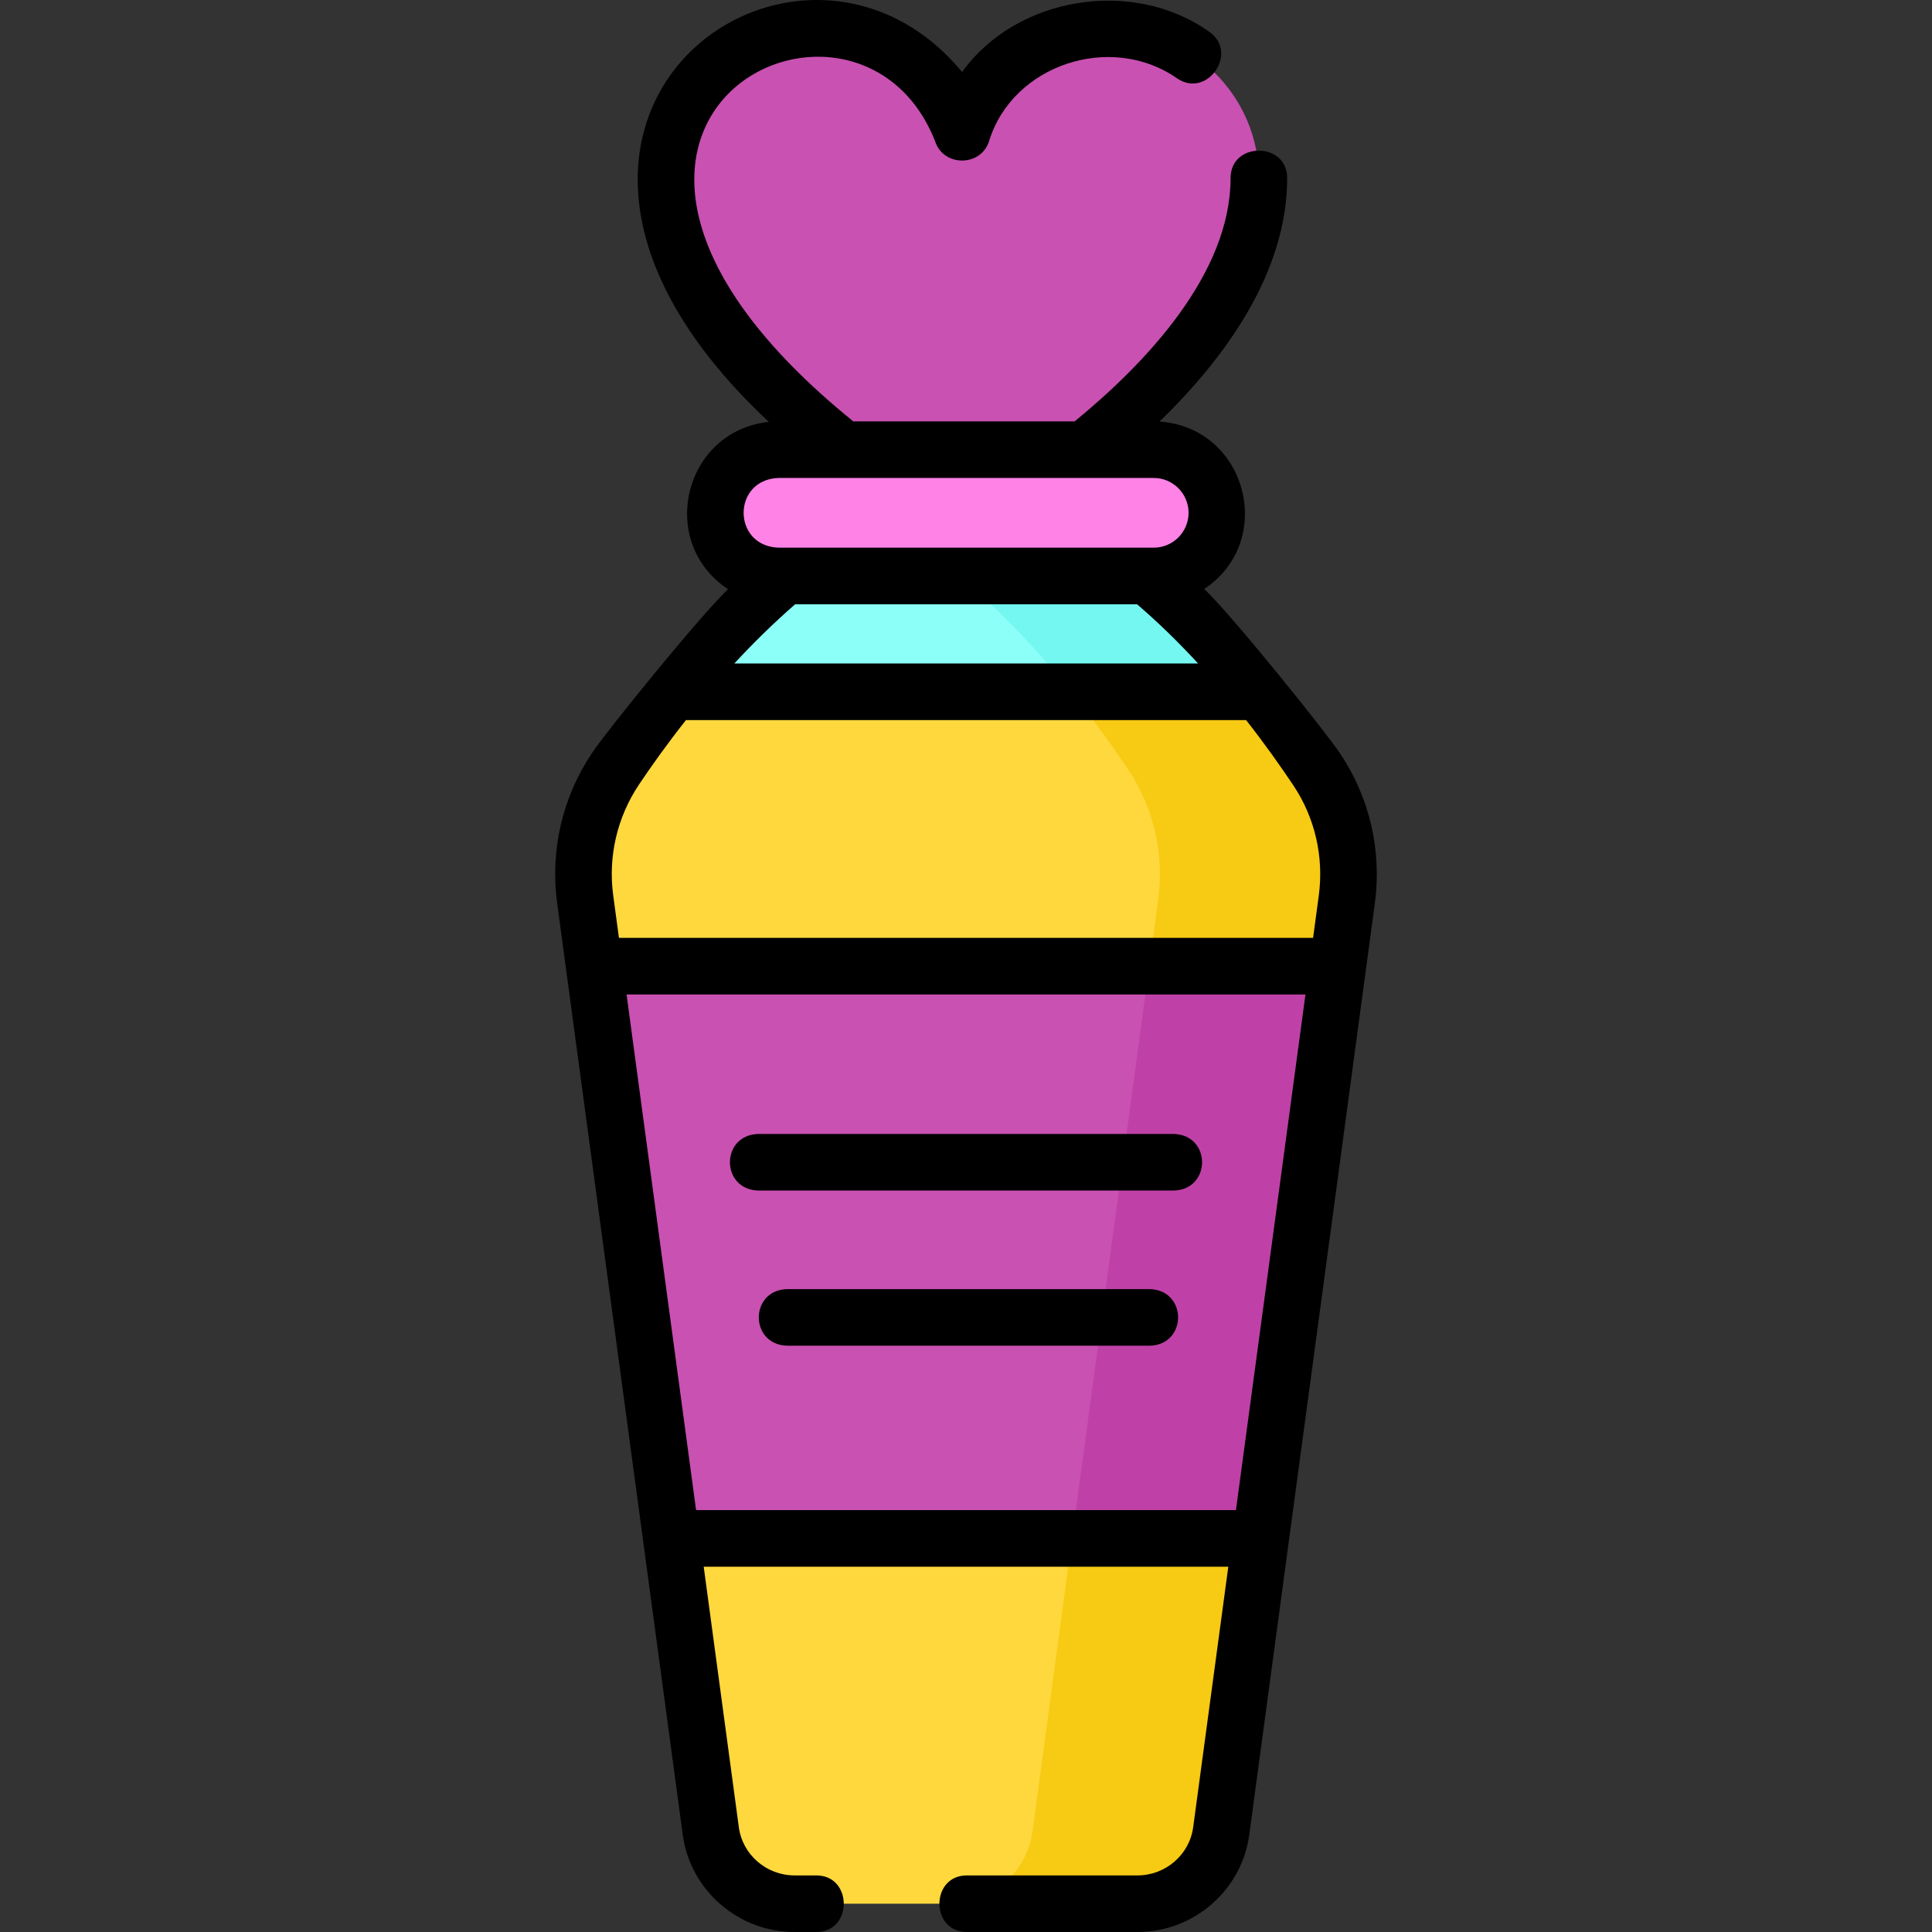 <svg xmlns="http://www.w3.org/2000/svg" id="Layer_1" height="512" viewBox="0 0 512.103 512.103" width="512"><rect x="0" y="0" width="512.103" height="512.103" fill="#333333" stroke="none"/><g><g><g><path d="m304.123 152.667h-96.136c-20.162 17.064-35.475 37.148-44.809 51.059-6.822 10.168-9.708 22.466-8.072 34.601l33.302 247.014c1.487 11.027 10.971 19.261 22.186 19.261h90.922c11.215 0 20.699-8.234 22.186-19.261l33.292-246.941c1.625-12.056-1.183-24.294-7.942-34.407-9.543-14.276-25.211-35.011-44.929-51.326z" fill="#ffd83d"></path><path d="m349.051 203.994c-9.542-14.277-25.21-35.011-44.929-51.327h-50c19.718 16.315 35.386 37.05 44.929 51.327 6.76 10.114 9.568 22.352 7.942 34.407l-33.292 246.941c-1.487 11.027-10.971 19.261-22.186 19.261h50c11.215 0 20.699-8.234 22.186-19.261l33.292-246.941c1.626-12.055-1.182-24.294-7.942-34.407z" fill="#f7ca14"></path><g><path d="m157.503 256.103 20.448 151.671h156.209l20.447-151.671z" fill="#c951b2"></path></g><path d="m304.607 256.103-20.447 151.671h50l20.447-151.671z" fill="#bf41a7"></path><g><path d="m304.123 152.667h-96.136c-11.6 9.818-21.592 20.634-29.767 30.7h155.697c-8.302-10.306-18.367-21.245-29.794-30.7z" fill="#8cfff9"></path></g><path d="m304.123 152.667h-50c11.427 9.455 21.492 20.393 29.795 30.7h50c-8.303-10.306-18.368-21.245-29.795-30.7z" fill="#74f7f1"></path></g><path d="m333.682 47.195c0-21.866-18.038-39.593-40.288-39.593-17.981 0-33.199 11.581-38.382 27.564-5.183-15.982-20.401-27.564-38.382-27.564-22.251 0-40.288 17.726-40.288 39.593 0 28.167 25.884 54.937 47.958 72.647v32.825h61.424v-32.066c22.074-17.283 47.958-43.847 47.958-73.406z" fill="#c951b2"></path><path d="m305.811 119.19h-99.511c-9.244 0-16.738 7.494-16.738 16.738 0 9.244 7.494 16.738 16.738 16.738h99.511c9.244 0 16.738-7.494 16.738-16.738 0-9.243-7.494-16.738-16.738-16.738z" fill="#ff82e7"></path></g><g><path d="m355.287 199.825c-4.131-6.181-28.472-36.412-36.075-43.713 19.154-12.765 11.282-42.783-11.866-44.368 17.511-16.991 33.836-39.535 33.836-64.549 0-9.697-15-9.697-15 0 0 25.339-22.419 49.025-41.327 64.495h-58.709c-.064-.057-.122-.118-.188-.173-96.496-78.344.906-127.565 21.919-74.038 2.195 6.766 12.074 6.769 14.268 0 6.218-20.41 32.414-28.946 49.888-16.69 8.029 5.439 16.444-6.974 8.418-12.416-20.345-14.425-51.185-9.183-65.439 10.725-43.825-53.103-136.323 13.199-51.22 92.722-22.598 2.429-29.672 31.907-10.821 44.34-7.703 7.428-31.979 37.363-36.021 43.388-7.861 11.718-11.156 25.846-9.276 39.781l33.301 247.015c1.98 14.685 14.713 25.759 29.619 25.759h5.783c9.697 0 9.697-15 0-15h-5.783c-7.43 0-13.772-5.487-14.753-12.763l-9.311-69.066h139.051l-9.311 69.066c-.98 7.276-7.323 12.763-14.753 12.763h-45.237c-9.697 0-9.697 15 0 15h45.237c14.906 0 27.639-11.074 29.618-25.759l33.292-246.94c1.873-13.901-1.373-27.957-9.14-39.579zm-37.712-23.958h-122.935c4.923-5.312 10.308-10.629 16.126-15.7h90.621c5.79 4.955 11.201 10.291 16.188 15.7zm-111.276-49.176h99.511c5.095 0 9.239 4.145 9.239 9.238s-4.145 9.238-9.239 9.238c-33.17 0-66.34 0-99.511 0-12.225-.485-12.274-17.969 0-18.476zm-36.893 81.214c3.354-4.999 7.519-10.835 12.418-17.038h148.476c4.879 6.228 9.086 12.162 12.516 17.293 5.734 8.581 8.13 18.965 6.745 29.239l-1.51 11.203h-183.992l-1.52-11.277c-1.389-10.3 1.05-20.749 6.867-29.42zm15.101 192.369-18.425-136.671h179.947l-18.426 136.671z"></path><path d="m311.182 300.572h-110.255c-9.931.344-9.923 14.66 0 15h110.255c9.931-.343 9.924-14.659 0-15z"></path><path d="m304.825 341.697h-96.249c-9.931.344-9.923 14.66 0 15h96.249c9.931-.343 9.923-14.659 0-15z"></path></g></g></svg>